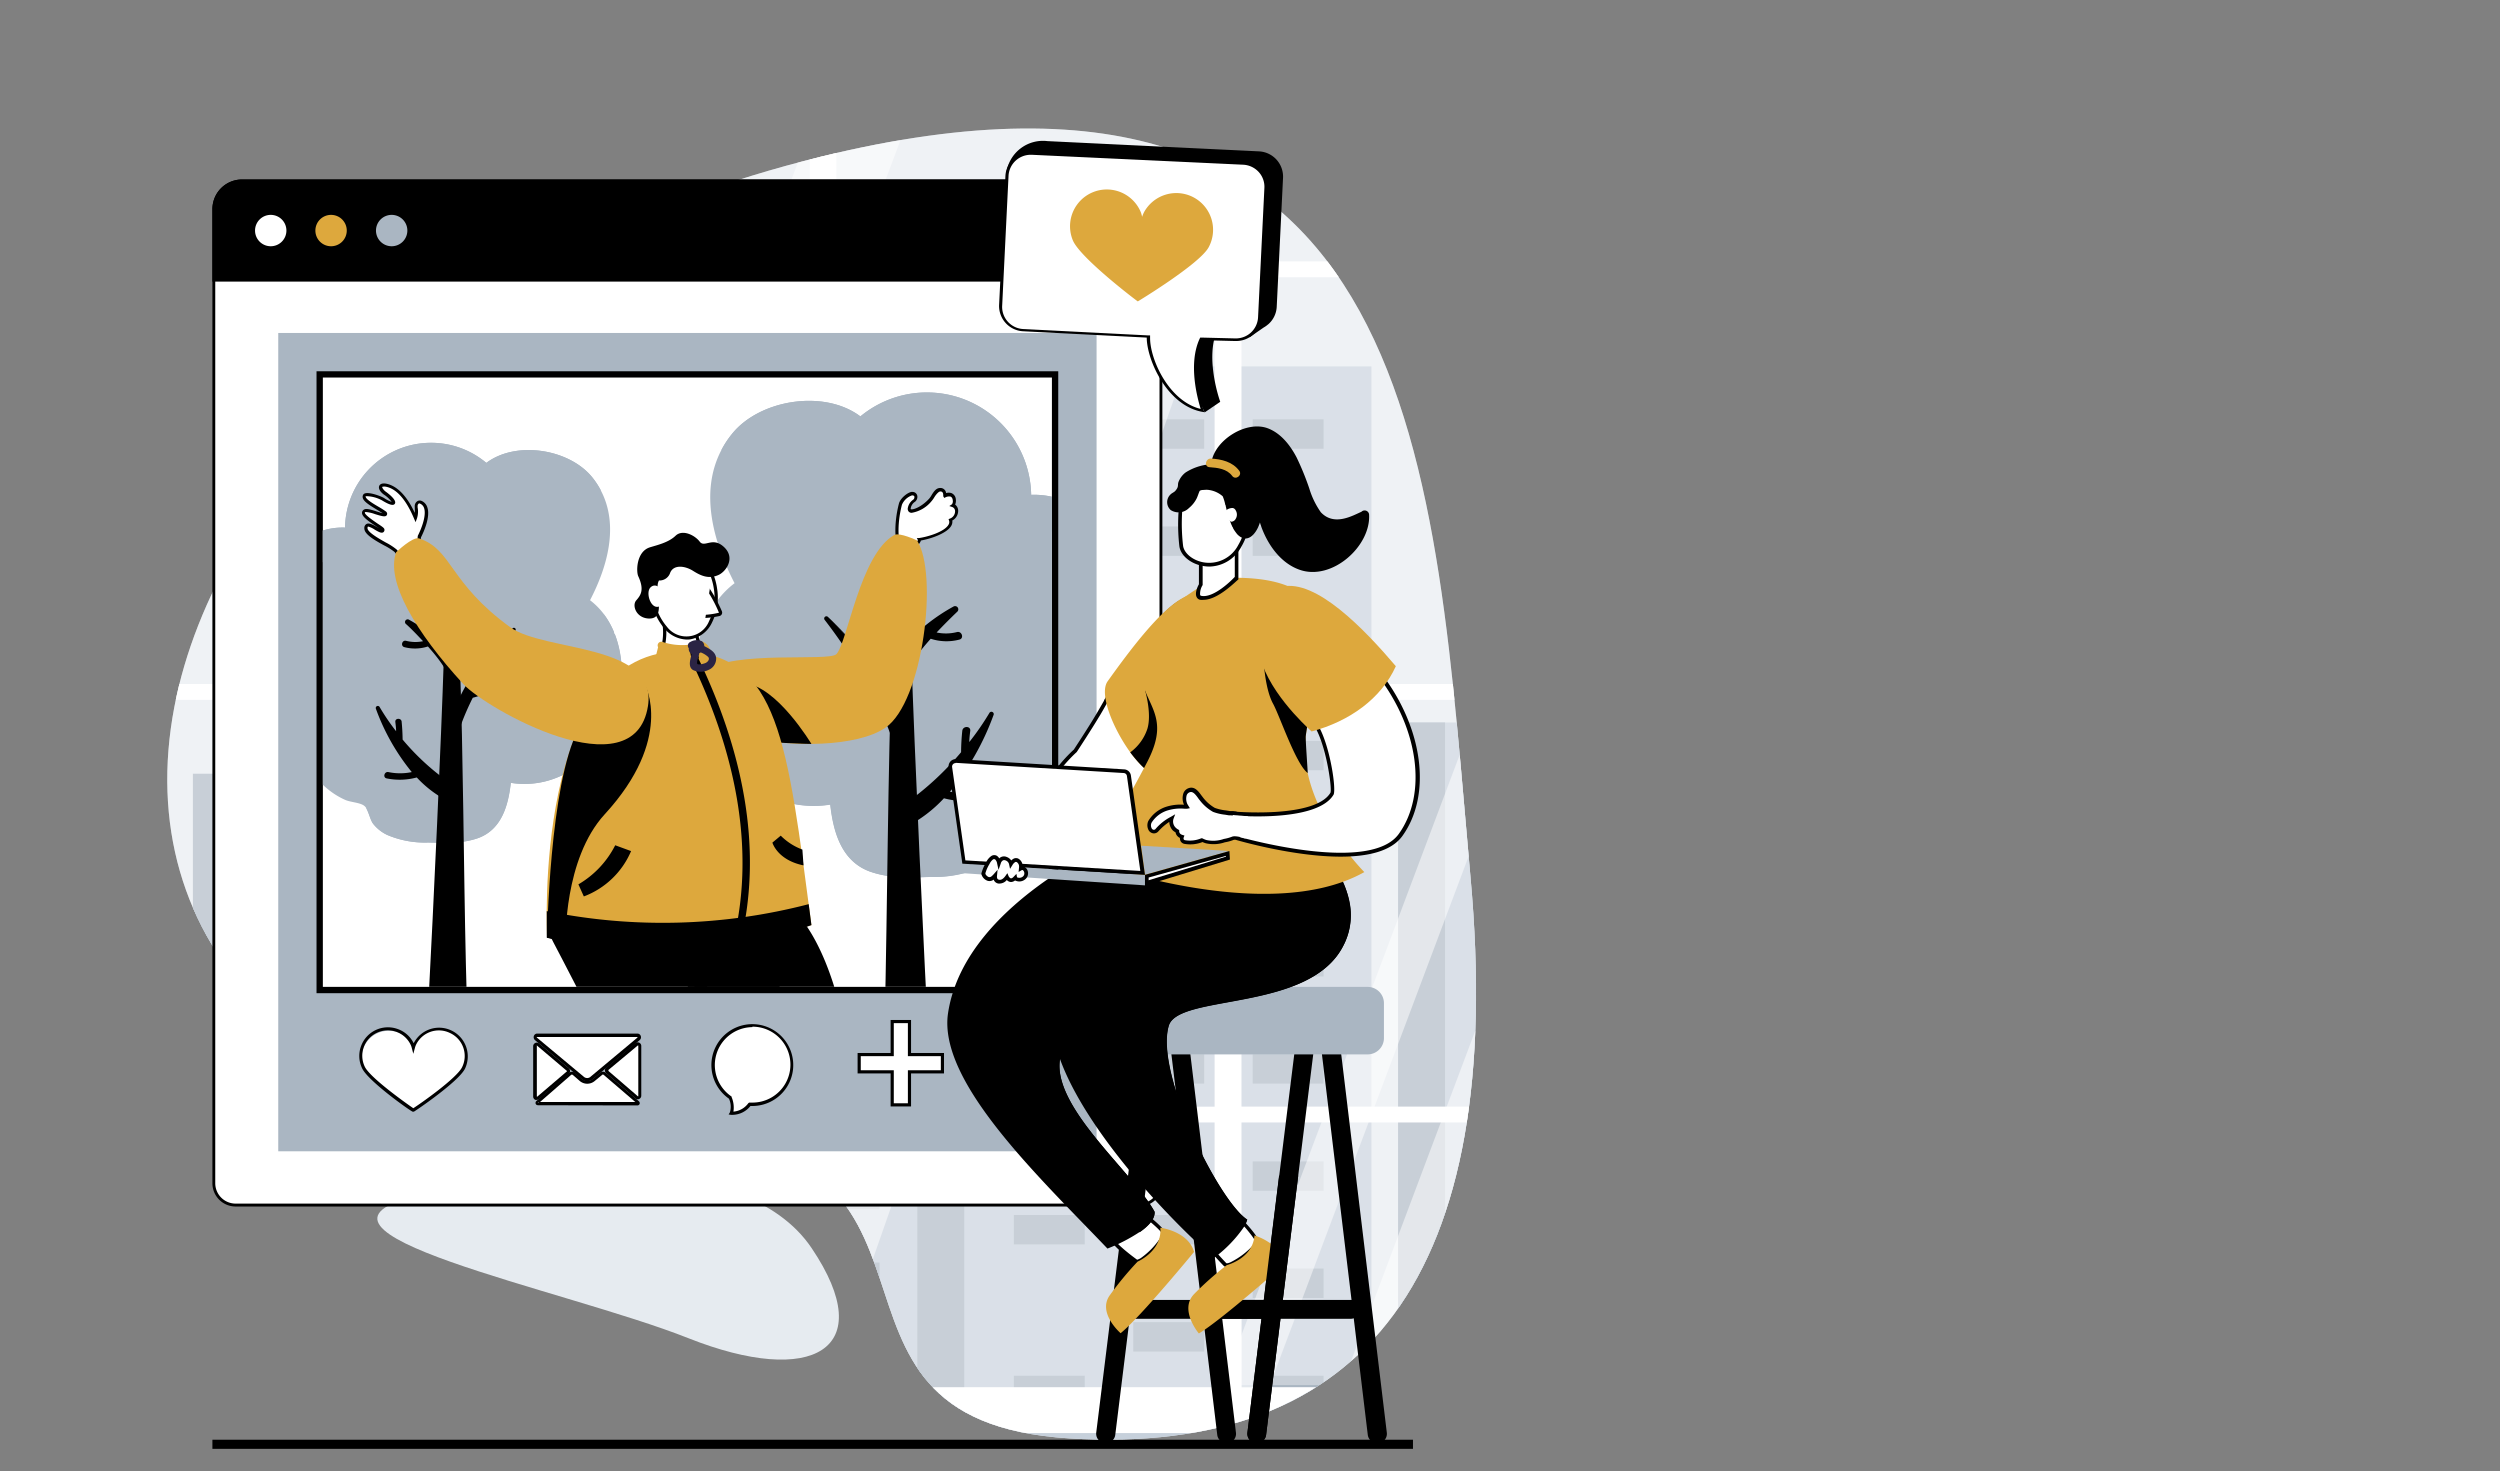 <svg xmlns="http://www.w3.org/2000/svg" xmlns:xlink="http://www.w3.org/1999/xlink" viewBox="0 0 395.23 232.58"><rect x="0" y="0" width="395.23" height="232.58" fill="#808080" stroke="none"/><defs><style>.cls-1{fill:none;}.cls-2{fill:#e6ebf0;}.cls-3{clip-path:url(#clip-path);}.cls-4{fill:#c6d0db;}.cls-5{fill:#aab6c2;}.cls-6,.cls-7,.cls-8,.cls-9{fill:#fff;}.cls-6{opacity:0.35;}.cls-7{opacity:0.5;}.cls-8{opacity:0.6;}.cls-10{fill:#dda83d;}.cls-11{clip-path:url(#clip-path-2);}.cls-12{fill:#2b2444;}</style><clipPath id="clip-path" transform="translate(26.44 20.31)"><path class="cls-1" d="M1.12,91.46c-7,36.54,19,67.71,74.68,67.48s20.34,45.31,66.84,48.15,69.16-25.61,63.39-88.8S199.25-19,103.43,4.44C43,19.24,7.67,57.23,1.12,91.46Z"/></clipPath><clipPath id="clip-path-2" transform="translate(26.44 20.31)"><rect class="cls-1" x="24.6" y="39.38" width="115.26" height="96.32"/></clipPath></defs><g id="Слой_2" data-name="Слой 2"><g id="Layer_1" data-name="Layer 1"><rect x="33.58" y="227.61" width="189.8" height="1.44"/><path class="cls-2" d="M1.12,91.46c-7,36.54,19,67.71,74.68,67.48s20.34,45.31,66.84,48.15,69.16-25.61,63.39-88.8S199.25-19,103.43,4.44C43,19.24,7.67,57.23,1.12,91.46Z" transform="translate(26.44 20.31)"/><path class="cls-2" d="M39.81,168.61c17.27-4.2,51.2-7.73,62.06,8.39s.06,22-19.5,14.24S16,174.4,39.81,168.61Z" transform="translate(26.44 20.31)"/><g class="cls-3"><polygon class="cls-4" points="82.08 77.21 82.08 69.46 94.94 69.46 94.94 32.4 98.49 32.4 98.49 69.46 112.34 69.46 112.34 77.21 119.76 77.21 119.76 232.58 66.25 232.58 66.25 77.21 82.08 77.21"/><rect class="cls-5" x="66.25" y="77.21" width="7.42" height="139.76"/><rect class="cls-4" x="93" y="114.22" width="53.51" height="118.36"/><rect class="cls-5" x="93" y="114.22" width="7.42" height="118.36"/><rect class="cls-5" x="131.37" y="119.26" width="7.68" height="3.19"/><rect class="cls-5" x="118.44" y="119.26" width="7.68" height="3.19"/><rect class="cls-5" x="131.37" y="130.86" width="7.68" height="3.19"/><rect class="cls-5" x="118.44" y="130.86" width="7.68" height="3.19"/><rect class="cls-5" x="105.51" y="130.86" width="7.68" height="3.19"/><rect class="cls-5" x="131.37" y="142.47" width="7.68" height="3.19"/><rect class="cls-5" x="105.51" y="142.47" width="7.68" height="3.19"/><rect class="cls-5" x="118.44" y="148.27" width="7.68" height="3.19"/><rect class="cls-5" x="131.37" y="154.07" width="7.68" height="3.19"/><rect class="cls-5" x="118.44" y="159.87" width="7.68" height="3.19"/><rect class="cls-5" x="131.37" y="165.67" width="7.68" height="3.19"/><rect class="cls-5" x="105.51" y="165.67" width="7.68" height="3.19"/><rect class="cls-5" x="131.37" y="176.39" width="7.68" height="3.19"/><rect class="cls-5" x="118.44" y="176.39" width="7.68" height="3.19"/><rect class="cls-5" x="131.37" y="188" width="7.68" height="3.19"/><rect class="cls-5" x="118.44" y="188" width="7.68" height="3.19"/><rect class="cls-5" x="105.51" y="188" width="7.68" height="3.19"/><rect class="cls-5" x="131.37" y="199.6" width="7.68" height="3.19"/><rect class="cls-5" x="105.51" y="199.6" width="7.68" height="3.19"/><rect class="cls-5" x="118.44" y="205.4" width="7.68" height="3.19"/><rect class="cls-5" x="105.51" y="205.4" width="7.68" height="3.19"/><rect class="cls-5" x="131.37" y="211.2" width="7.68" height="3.19"/><rect class="cls-5" x="118.44" y="217.01" width="7.68" height="3.19"/><rect class="cls-5" x="131.37" y="222.81" width="7.68" height="3.19"/><rect class="cls-5" x="105.51" y="222.81" width="7.68" height="3.19"/><rect class="cls-4" x="221.03" y="114.22" width="53.51" height="118.36"/><rect class="cls-5" x="221.03" y="114.22" width="7.42" height="118.36"/><rect class="cls-4" x="145.02" y="57.92" width="71.79" height="174.66"/><rect class="cls-5" x="145.02" y="57.92" width="7.42" height="174.66"/><rect class="cls-5" x="198.04" y="66.29" width="11.21" height="4.65"/><rect class="cls-5" x="179.16" y="66.29" width="11.21" height="4.65"/><rect class="cls-5" x="198.04" y="83.23" width="11.21" height="4.65"/><rect class="cls-5" x="179.16" y="83.23" width="11.21" height="4.65"/><rect class="cls-5" x="160.28" y="83.23" width="11.21" height="4.65"/><rect class="cls-5" x="198.04" y="100.17" width="11.21" height="4.65"/><rect class="cls-5" x="160.28" y="100.17" width="11.21" height="4.65"/><rect class="cls-5" x="179.16" y="108.65" width="11.21" height="4.65"/><rect class="cls-5" x="198.04" y="117.12" width="11.21" height="4.65"/><rect class="cls-5" x="179.16" y="125.59" width="11.21" height="4.65"/><rect class="cls-5" x="198.04" y="134.06" width="11.21" height="4.65"/><rect class="cls-5" x="160.28" y="134.06" width="11.21" height="4.65"/><rect class="cls-5" x="198.04" y="149.72" width="11.21" height="4.65"/><rect class="cls-5" x="179.16" y="149.72" width="11.21" height="4.65"/><rect class="cls-5" x="198.04" y="166.66" width="11.21" height="4.65"/><rect class="cls-5" x="179.16" y="166.66" width="11.21" height="4.65"/><rect class="cls-5" x="160.28" y="166.66" width="11.21" height="4.65"/><rect class="cls-5" x="198.04" y="183.61" width="11.21" height="4.65"/><rect class="cls-5" x="160.28" y="183.61" width="11.21" height="4.65"/><rect class="cls-5" x="179.16" y="192.08" width="11.21" height="4.65"/><rect class="cls-5" x="160.28" y="192.08" width="11.21" height="4.65"/><rect class="cls-5" x="198.04" y="200.55" width="11.21" height="4.65"/><rect class="cls-5" x="179.16" y="209.02" width="11.21" height="4.65"/><rect class="cls-5" x="198.04" y="217.49" width="11.21" height="4.65"/><rect class="cls-5" x="160.28" y="217.49" width="11.21" height="4.65"/><rect class="cls-4" x="257.89" y="70.94" width="70.36" height="161.64"/><rect class="cls-5" x="257.89" y="70.94" width="7.27" height="161.64"/><rect class="cls-5" x="309.86" y="78.68" width="10.99" height="4.31"/><rect class="cls-5" x="291.35" y="78.68" width="10.99" height="4.31"/><rect class="cls-5" x="309.86" y="94.36" width="10.99" height="4.31"/><rect class="cls-5" x="291.35" y="94.36" width="10.99" height="4.31"/><rect class="cls-5" x="272.85" y="94.36" width="10.99" height="4.31"/><rect class="cls-5" x="309.86" y="110.04" width="10.99" height="4.31"/><rect class="cls-5" x="272.85" y="110.04" width="10.99" height="4.31"/><rect class="cls-5" x="291.35" y="117.88" width="10.99" height="4.31"/><rect class="cls-5" x="309.86" y="125.72" width="10.99" height="4.31"/><rect class="cls-5" x="291.35" y="133.56" width="10.99" height="4.31"/><rect class="cls-5" x="309.86" y="141.4" width="10.99" height="4.31"/><rect class="cls-5" x="272.85" y="141.4" width="10.99" height="4.31"/><rect class="cls-5" x="309.86" y="155.89" width="10.99" height="4.31"/><rect class="cls-5" x="291.35" y="155.89" width="10.99" height="4.31"/><rect class="cls-5" x="309.86" y="171.58" width="10.99" height="4.31"/><rect class="cls-5" x="291.35" y="171.58" width="10.99" height="4.31"/><rect class="cls-5" x="272.85" y="171.58" width="10.99" height="4.31"/><rect class="cls-5" x="309.86" y="187.26" width="10.99" height="4.31"/><rect class="cls-5" x="272.85" y="187.26" width="10.99" height="4.31"/><rect class="cls-5" x="291.35" y="195.1" width="10.99" height="4.31"/><rect class="cls-5" x="272.85" y="195.1" width="10.99" height="4.31"/><rect class="cls-5" x="309.86" y="202.94" width="10.99" height="4.31"/><rect class="cls-5" x="291.35" y="210.78" width="10.99" height="4.31"/><rect class="cls-5" x="309.86" y="218.62" width="10.99" height="4.31"/><rect class="cls-5" x="272.85" y="218.62" width="10.99" height="4.31"/><rect class="cls-4" x="30.5" y="122.33" width="45.32" height="110.25"/><rect class="cls-5" x="30.5" y="122.33" width="4.68" height="110.25"/><rect class="cls-5" x="63.96" y="127.61" width="7.08" height="2.94"/><rect class="cls-5" x="52.05" y="127.61" width="7.08" height="2.94"/><rect class="cls-5" x="63.96" y="138.31" width="7.08" height="2.94"/><rect class="cls-5" x="52.05" y="138.31" width="7.08" height="2.94"/><rect class="cls-5" x="40.13" y="138.31" width="7.08" height="2.94"/><rect class="cls-5" x="63.96" y="149" width="7.08" height="2.94"/><rect class="cls-5" x="40.13" y="149" width="7.08" height="2.94"/><rect class="cls-5" x="52.05" y="154.35" width="7.08" height="2.94"/><rect class="cls-5" x="63.96" y="159.7" width="7.08" height="2.94"/><rect class="cls-5" x="52.05" y="165.04" width="7.08" height="2.94"/><rect class="cls-5" x="63.96" y="170.39" width="7.08" height="2.94"/><rect class="cls-5" x="40.13" y="170.39" width="7.08" height="2.94"/><rect class="cls-5" x="63.96" y="180.27" width="7.08" height="2.94"/><rect class="cls-5" x="52.05" y="180.27" width="7.08" height="2.94"/><rect class="cls-5" x="63.96" y="190.97" width="7.08" height="2.94"/><rect class="cls-5" x="52.05" y="190.97" width="7.08" height="2.94"/><rect class="cls-5" x="40.13" y="190.97" width="7.08" height="2.94"/><rect class="cls-5" x="63.96" y="201.67" width="7.08" height="2.94"/><rect class="cls-5" x="40.13" y="201.67" width="7.08" height="2.94"/><rect class="cls-5" x="52.05" y="207.01" width="7.08" height="2.94"/><rect class="cls-5" x="40.13" y="207.01" width="7.08" height="2.94"/><rect class="cls-5" x="63.96" y="212.36" width="7.08" height="2.94"/><rect class="cls-5" x="52.05" y="217.71" width="7.08" height="2.94"/><rect class="cls-5" x="63.96" y="223.06" width="7.08" height="2.94"/><rect class="cls-5" x="40.13" y="223.06" width="7.08" height="2.94"/><rect class="cls-6" x="2.1" y="4.33" width="192.05" height="218.97"/><polygon class="cls-7" points="68.22 219.35 53.31 219.35 133.22 6.84 148.12 6.84 68.22 219.35"/><polygon class="cls-7" points="41.9 219.35 34.45 219.35 114.35 6.84 121.8 6.84 41.9 219.35"/><polygon class="cls-7" points="130.89 219.35 123.44 219.35 191.94 29.66 191.94 44.94 130.89 219.35"/><rect class="cls-6" x="195.16" width="192.05" height="218.97"/><polygon class="cls-7" points="226.93 219.35 212.02 219.35 291.92 6.84 306.83 6.84 226.93 219.35"/><polygon class="cls-7" points="200.61 219.35 193.15 219.35 273.06 6.84 280.51 6.84 200.61 219.35"/><polygon class="cls-8" points="322.96 219.35 315.51 219.35 384.01 29.66 384.01 44.94 322.96 219.35"/><path class="cls-9" d="M368.78,23.52V21h-6.9v-39.5H-26.44v5h4.18v1.77H101.59V21h-128v2.5h128V87.83h-128v2.5h128v64.31h-128v2.5h128V199H-22.22v1.45h-4.22v5.8H361.88v-.47h0V157.14h6.9v-2.5h-6.9V90.33h6.9v-2.5h-6.9V23.52ZM169.83,90.33h59.82v64.31H169.83Zm0-2.5V23.52h59.82V87.83Zm0-66.81V-11.7h59.82V21Zm0,136.12h59.82V199h-59.8v1.45h0Zm64,41.9v-41.9h59.81V199Zm0-44.4V90.33h59.81v64.31Zm0-66.81V23.52h59.81V87.83Zm0-66.81V-11.7h59.81V21Zm64-32.72h59.82V21H297.86Zm-192.07,0h59.82V21H105.79Zm0,35.22h59.82V87.83H105.79Zm0,66.81h59.82v64.31H105.79Zm0,66.81h59.82v43.35h0V199h-59.8Zm251.89,43.35h0V199h-59.8v-41.9h59.82Zm0-45.85H297.86V90.33h59.82Zm0-66.81H297.86V23.52h59.82Z" transform="translate(26.44 20.31)"/></g><path class="cls-9" d="M10.81,170.21a3.45,3.45,0,0,1-3.45-3.44v-154a4.47,4.47,0,0,1,4.46-4.47H152.63a4.47,4.47,0,0,1,4.47,4.46v154a3.45,3.45,0,0,1-3.45,3.44Z" transform="translate(26.44 20.31)"/><path d="M152.63,8.52a4.24,4.24,0,0,1,4.24,4.23v154a3.23,3.23,0,0,1-3.22,3.22H10.81a3.22,3.22,0,0,1-3.22-3.22v-154a4.24,4.24,0,0,1,4.23-4.24Zm0-.45H11.82a4.68,4.68,0,0,0-4.68,4.69v154a3.67,3.67,0,0,0,3.67,3.67H153.65a3.67,3.67,0,0,0,3.67-3.67v-154a4.68,4.68,0,0,0-4.69-4.68Z" transform="translate(26.44 20.31)"/><path d="M157.32,24.21H7.14V12.75a4.69,4.69,0,0,1,4.68-4.69H152.63a4.69,4.69,0,0,1,4.69,4.69Z" transform="translate(26.44 20.31)"/><path class="cls-5" d="M33,16.14a2.48,2.48,0,1,1,2.48,2.48A2.48,2.48,0,0,1,33,16.14Z" transform="translate(26.44 20.31)"/><path class="cls-10" d="M23.42,16.14a2.48,2.48,0,1,1,2.48,2.48A2.48,2.48,0,0,1,23.42,16.14Z" transform="translate(26.44 20.31)"/><path class="cls-9" d="M16.36,18.84a2.71,2.71,0,1,1,2.71-2.7A2.71,2.71,0,0,1,16.36,18.84Z" transform="translate(26.44 20.31)"/><path d="M16.36,13.66a2.48,2.48,0,1,1-2.48,2.48,2.48,2.48,0,0,1,2.48-2.48Zm0-.45a2.93,2.93,0,1,0,2.93,2.93,2.93,2.93,0,0,0-2.93-2.93Z" transform="translate(26.44 20.31)"/><polygon class="cls-9" points="174.93 37.94 173.18 39.69 171.63 38.14 173.38 36.39 171.63 34.63 173.18 33.09 174.93 34.84 176.68 33.09 178.23 34.63 176.48 36.39 178.23 38.14 176.68 39.69 174.93 37.94"/><path d="M150.24,13.1l1.23,1.23-1.76,1.75,1.76,1.75-1.23,1.23-1.76-1.75-1.75,1.75-1.23-1.23,1.76-1.75-1.76-1.75,1.23-1.23,1.75,1.75,1.76-1.75Zm0-.64-.32.32-1.44,1.43-1.43-1.43-.32-.32-.32.32L145.18,14l-.32.32.32.32,1.44,1.43-1.44,1.43-.32.32.32.32,1.23,1.23.32.32.32-.32L148.48,18l1.44,1.43.32.32.32-.32,1.23-1.23.32-.32-.32-.32-1.44-1.43,1.44-1.43.32-.32-.32-.32-1.23-1.23-.32-.32Z" transform="translate(26.44 20.31)"/><rect class="cls-5" x="43.99" y="52.64" width="129.37" height="129.37"/><rect class="cls-9" x="50.54" y="59.19" width="116.26" height="97.32"/><path d="M139.86,39.38v96.33H24.6V39.38Zm1-1H23.6v98.33H140.86V38.38Z" transform="translate(26.44 20.31)"/><polygon class="cls-9" points="149 166.72 143.78 166.72 143.78 161.5 141.05 161.5 141.05 166.72 135.83 166.72 135.83 169.45 141.05 169.45 141.05 174.67 143.78 174.67 143.78 169.45 149 169.45 149 166.72"/><path d="M117.59,154.61h-3.23v-5.22h-5.22v-3.23h5.22v-5.22h3.23v5.22h5.21v3.23h-5.21Zm-2.73-.5h2.23v-5.22h5.21v-2.23h-5.21v-5.22h-2.23v5.22h-5.22v2.23h5.22Z" transform="translate(26.44 20.31)"/><path class="cls-9" d="M44.81,142.78a4.29,4.29,0,0,0-5.72,2,3.55,3.55,0,0,0-.19.53,2.84,2.84,0,0,0-.18-.54A4.29,4.29,0,0,0,31,148.44c1,2,7.88,6.76,7.9,6.74s7-4.68,7.94-6.69A4.27,4.27,0,0,0,44.81,142.78Z" transform="translate(26.44 20.31)"/><path d="M38.87,155.44l-.07,0c-.34-.09-7.12-4.89-8-6.88a4.47,4.47,0,0,1-.17-3.46,4.52,4.52,0,0,1,5.8-2.73,4.45,4.45,0,0,1,2.53,2.25,4.51,4.51,0,0,1,6-2h0a4.53,4.53,0,0,1,2.12,6c-1,2.08-8,6.81-8.1,6.82Zm-4-12.86a4.09,4.09,0,0,0-1.71.38,4,4,0,0,0-1.93,5.37c.83,1.75,6.72,5.92,7.67,6.56,1-.63,6.87-4.73,7.72-6.5A4,4,0,0,0,44.7,143h0a4,4,0,0,0-5.38,1.88,3.07,3.07,0,0,0-.17.49l-.25.92-.24-.92a2.32,2.32,0,0,0-.17-.49,4,4,0,0,0-2.28-2.07A4.08,4.08,0,0,0,34.84,142.58Z" transform="translate(26.44 20.31)"/><path class="cls-9" d="M65.73,150.13l-7.43-6.21a.33.33,0,0,1,.18-.58H74.34a.33.33,0,0,1,.19.58l-7.37,6.15A1,1,0,0,1,65.73,150.13Z" transform="translate(26.44 20.31)"/><path d="M66.38,150.63a1.18,1.18,0,0,1-.81-.31l-7.44-6.2a.61.61,0,0,1-.17-.65.56.56,0,0,1,.52-.38H74.33a.56.56,0,0,1,.53.38.59.59,0,0,1-.17.65l-7.37,6.14A1.44,1.44,0,0,1,66.38,150.63Zm8-7H58.49s0,0-.06,0a.08.08,0,0,0,0,.09l7.44,6.21a.8.8,0,0,0,1.1-.06l7.37-6.15s0-.08,0-.09S74.35,143.59,74.34,143.59Z" transform="translate(26.44 20.31)"/><path class="cls-9" d="M63.32,149.2l-4.68,4a.33.33,0,0,1-.54-.24v-7.95a.32.32,0,0,1,.53-.25l4.69,3.91A.32.32,0,0,1,63.32,149.2Z" transform="translate(26.44 20.31)"/><path d="M58.43,153.57a.64.64,0,0,1-.24,0,.58.58,0,0,1-.34-.52v-7.95a.56.56,0,0,1,.33-.52.55.55,0,0,1,.61.08l4.69,3.91a.61.61,0,0,1,.21.43.61.61,0,0,1-.2.44h0l-4.69,4A.59.59,0,0,1,58.43,153.57Zm0-8.6h0a.08.08,0,0,0,0,.07V153s0,.05,0,.06a0,0,0,0,0,.07,0l4.69-4a.11.11,0,0,0,0-.06l-4.72-4Z" transform="translate(26.44 20.31)"/><path class="cls-9" d="M74.44,154.09s-.06.07-.14.08H58.63c-.08,0-.14,0-.15-.08s0-.11.07-.18l.08-.06,5.07-4.37a.44.44,0,0,1,.57,0l1.16,1a1.51,1.51,0,0,0,2,0l1.21-1a.45.45,0,0,1,.58,0l5.12,4.41.07.06C74.43,154,74.46,154,74.44,154.09Z" transform="translate(26.44 20.31)"/><path d="M58.63,154.42c-.28,0-.36-.17-.39-.25a.41.41,0,0,1,.13-.43.71.71,0,0,1,.09-.07l5.07-4.38a.71.71,0,0,1,.9,0l1.16,1a1.3,1.3,0,0,0,1.64,0l1.21-1a.7.7,0,0,1,.9,0l5.12,4.41.09.08a.4.4,0,0,1,.13.43h0a.38.38,0,0,1-.35.24Zm-.08-.51.18.17a.13.13,0,0,0,0-.08h0Zm.38,0H74l-5-4.29a.18.18,0,0,0-.25,0l-1.21,1a1.83,1.83,0,0,1-2.28,0l-1.16-1a.2.2,0,0,0-.25,0Z" transform="translate(26.44 20.31)"/><path class="cls-9" d="M74.72,145.05v7.86a.33.33,0,0,1-.54.24l-4.63-4a.32.32,0,0,1,0-.49l4.64-3.87A.32.32,0,0,1,74.72,145.05Z" transform="translate(26.44 20.31)"/><path d="M74.39,153.48a.54.54,0,0,1-.37-.14l-4.63-4a.57.57,0,0,1-.2-.44.54.54,0,0,1,.2-.43L74,144.61a.55.55,0,0,1,.61-.08.56.56,0,0,1,.33.52v7.86a.56.56,0,0,1-.34.52A.49.49,0,0,1,74.39,153.48Zm0-8.51,0,0-4.64,3.87V149l4.64,4a.09.09,0,0,0,.08,0,.07.07,0,0,0,0-.07v-7.86a.07.07,0,0,0,0-.07Z" transform="translate(26.44 20.31)"/><path class="cls-9" d="M92.49,141.82A6.23,6.23,0,0,0,89,153.21a3.37,3.37,0,0,1,.15,2.47,3.36,3.36,0,0,0,2.93-1.42l.4,0a6.23,6.23,0,0,0,0-12.46Z" transform="translate(26.44 20.31)"/><path d="M89.39,155.94h-.26l-.38-.06.2-.33a3,3,0,0,0-.15-2.17,6.47,6.47,0,1,1,3.69,1.16H92.2A3.69,3.69,0,0,1,89.39,155.94Zm3.1-13.87A6,6,0,0,0,89.15,153l.07.05,0,.08a4.23,4.23,0,0,1,.29,2.3,3.24,3.24,0,0,0,2.36-1.34L92,154h.22l.3,0a6,6,0,0,0,0-12Z" transform="translate(26.44 20.31)"/><g class="cls-11"><path class="cls-5" d="M151.58,71.86c-1.49-7.47-7.18-14.22-15-13.94a16.49,16.49,0,0,0-27-12.4c-5.76-4.34-16-2.64-20.32,2.8a14.89,14.89,0,0,0-1.68,2.57c-3.44,6.61-1.26,14.49,2.11,21a13.57,13.57,0,0,0-2.6,2.59c-4,5.22-4.34,13.13-2.25,19.25,2.91,8.52,11.06,14.61,20,13.17.48,4.33,1.76,8.93,6.24,10.58a15.47,15.47,0,0,0,4.39.85c1.75.12,3.54.06,5.21,0h.12a18.33,18.33,0,0,0,7.72-1.45,7.43,7.43,0,0,0,2.71-2.16c.55-.74.82-2.17,1.35-3a1.58,1.58,0,0,1,.37-.43c.8-.63,2.66-.68,3.66-1.13a15.17,15.17,0,0,0,3.2-2,14.85,14.85,0,0,0,5.25-14c.39-.24.76-.48,1.12-.74C152.48,88.74,153,79.1,151.58,71.86Z" transform="translate(26.44 20.31)"/><path class="cls-5" d="M151.58,71.86c-1.48-7.47-7.17-14.22-15-13.94a16.49,16.49,0,0,0-27-12.4c-5.76-4.34-16-2.64-20.32,2.8a14.89,14.89,0,0,0-1.68,2.57c2.6-1.66,6.62-2.28,9-2.43a26.19,26.19,0,0,1,7.64.6c1.67.38,3.29,1.17,5,1,2.15-.2,4.2-1.37,6.35-1.77a19.28,19.28,0,0,1,8.11.18,14.81,14.81,0,0,1,7.19,4.2,14.36,14.36,0,0,1,2.21,6.52,1.64,1.64,0,0,0,1.14,1.51,22.74,22.74,0,0,1,12.15,32,1.51,1.51,0,0,0-.17.71C152.48,88.74,153,79.11,151.58,71.86Z" transform="translate(26.44 20.31)"/><path class="cls-5" d="M107.54,104.44a1.6,1.6,0,0,0-1.52-1.15c-7.38-.73-15.71-2-19.29-9.38-2.68-5.57-2.75-13.77.32-19.46-4,5.22-4.34,13.13-2.25,19.25,2.91,8.52,11.06,14.6,20,13.17.48,4.33,1.76,8.93,6.23,10.58,3,1.09,6.51,1,9.6.86a18.58,18.58,0,0,0,7.85-1.45,7.43,7.43,0,0,0,2.71-2.16c.55-.74.82-2.17,1.35-3C123.8,115,110.1,116.14,107.54,104.44Z" transform="translate(26.44 20.31)"/><path d="M115.17,72.4c-2,28.85-.67,81.63-3.81,105.21h11c-.42,1.24-4.79-85.51-5-105.1C117.35,68.63,115.49,67.75,115.17,72.4Z" transform="translate(26.44 20.31)"/><path d="M115.92,93.63a34.18,34.18,0,0,0-4.77-8.86,16.06,16.06,0,0,0-.47-4.36c-.19-.78-1.4-.45-1.21.34a14.21,14.21,0,0,1,.38,2.32,56.86,56.86,0,0,0-5.42-5.87.35.35,0,0,0-.51.47,83.08,83.08,0,0,1,7.39,11.39,17.49,17.49,0,0,1-3.72-1.74.63.63,0,0,0-.64,1.09,18.9,18.9,0,0,0,5.15,2.19c3.62,7.3,3.82,11.4,3.82,11.4Z" transform="translate(26.44 20.31)"/><path d="M124.87,79.61a7.1,7.1,0,0,1-3.24.07c1.15-1.22,2.3-2.36,3.24-3.26a.51.51,0,0,0-.59-.83,29.35,29.35,0,0,0-7.73,6.14V87c.38-1.72,2.16-4.1,4.15-6.33a8,8,0,0,0,4.51.14C126,80.65,125.66,79.44,124.87,79.61Z" transform="translate(26.44 20.31)"/><path d="M130,92.36A42.23,42.23,0,0,1,126.8,97c0-.59.08-1.18.15-1.77.08-.81-1.18-.8-1.26,0-.12,1.12-.18,2.25-.19,3.38a46.2,46.2,0,0,1-8.64,8v3.78a21.39,21.39,0,0,0,5.93-4.5,12.45,12.45,0,0,0,5.76.17c.8-.15.46-1.37-.33-1.21a11.08,11.08,0,0,1-4.48,0,41.49,41.49,0,0,0,6.88-12.09A.37.37,0,0,0,130,92.36Z" transform="translate(26.44 20.31)"/><path class="cls-5" d="M20.21,92.36a8.78,8.78,0,0,0,.93.61,12.11,12.11,0,0,0,7,13.18c.82.37,2.35.41,3,.93a1.32,1.32,0,0,1,.31.35c.44.69.66,1.87,1.11,2.48a6.19,6.19,0,0,0,2.24,1.78,14.9,14.9,0,0,0,6.37,1.19h.1c1.37,0,2.84.09,4.29,0a13.43,13.43,0,0,0,3.62-.7c3.7-1.36,4.75-5.16,5.15-8.73,7.39,1.19,14.11-3.83,16.51-10.86,1.72-5,1.44-11.57-1.86-15.87a11.41,11.41,0,0,0-2.14-2.14c2.78-5.34,4.57-11.83,1.74-17.29a12.78,12.78,0,0,0-1.38-2.12c-3.61-4.48-12-5.88-16.76-2.3A13.6,13.6,0,0,0,28.11,63.1C21.66,62.86,17,68.43,15.75,74.59,14.57,80.56,15,88.5,20.21,92.36Z" transform="translate(26.44 20.31)"/><path class="cls-5" d="M20.21,92.36a1.28,1.28,0,0,0-.14-.59,18.74,18.74,0,0,1,10-26.37,1.38,1.38,0,0,0,1-1.25,11.9,11.9,0,0,1,1.82-5.37,12.12,12.12,0,0,1,5.93-3.46,16,16,0,0,1,6.68-.15c1.78.33,3.46,1.29,5.24,1.46,1.43.13,2.77-.53,4.15-.84a21.49,21.49,0,0,1,6.3-.5,17.28,17.28,0,0,1,7.4,2,12.78,12.78,0,0,0-1.38-2.12c-3.6-4.48-12-5.88-16.76-2.3A13.6,13.6,0,0,0,28.11,63.1C21.66,62.86,17,68.43,15.75,74.59,14.57,80.56,15,88.5,20.21,92.36Z" transform="translate(26.44 20.31)"/><path class="cls-5" d="M31.42,107.43c.44.69.66,1.87,1.11,2.48a6.19,6.19,0,0,0,2.24,1.78,15.36,15.36,0,0,0,6.47,1.2c2.55.07,5.48.18,7.91-.71,3.69-1.36,4.75-5.16,5.15-8.73,7.39,1.18,14.11-3.83,16.51-10.86,1.72-5,1.44-11.57-1.86-15.87a19.05,19.05,0,0,1,.27,16c-3,6.13-9.82,7.13-15.91,7.73a1.32,1.32,0,0,0-1.25,1C50,111.09,38.66,110.19,31.42,107.43Z" transform="translate(26.44 20.31)"/><path d="M45.77,75c1.64,23.79.55,67.31,3.14,86.75H39.84c.34,1,3.95-70.5,4.1-86.66C44,71.92,45.5,71.2,45.77,75Z" transform="translate(26.44 20.31)"/><path d="M45.15,92.53a28.21,28.21,0,0,1,3.94-7.3,13.17,13.17,0,0,1,.38-3.59.52.52,0,0,1,1,.27,12.82,12.82,0,0,0-.32,1.92A47.82,47.82,0,0,1,54.62,79a.29.29,0,0,1,.42.39A70,70,0,0,0,49,88.76,13.6,13.6,0,0,0,52,87.33c.57-.35,1.09.55.53.9A15.76,15.76,0,0,1,48.3,90c-3,6-3.15,9.41-3.15,9.41Z" transform="translate(26.44 20.31)"/><path d="M37.77,81a5.88,5.88,0,0,0,2.67.06c-.94-1-1.89-2-2.67-2.69a.42.42,0,0,1,.48-.69,24.21,24.21,0,0,1,6.38,5.06v4.37c-.31-1.42-1.78-3.38-3.42-5.22a6.62,6.62,0,0,1-3.72.11C36.84,81.83,37.12,80.83,37.77,81Z" transform="translate(26.44 20.31)"/><path d="M33.59,91.49a34.59,34.59,0,0,0,2.59,3.8c0-.49-.07-1-.12-1.46-.07-.67,1-.66,1,0,.09.92.14,1.85.15,2.78a38.1,38.1,0,0,0,7.12,6.59v3.11a17.62,17.62,0,0,1-4.88-3.71,10.34,10.34,0,0,1-4.76.15c-.65-.13-.37-1.13.28-1a9,9,0,0,0,3.69,0,34.28,34.28,0,0,1-5.67-10A.31.31,0,0,1,33.59,91.49Z" transform="translate(26.44 20.31)"/><path class="cls-5" d="M54.05,79.54s-1.95,2-3.26,3.51Z" transform="translate(26.44 20.31)"/><polygon class="cls-9" points="96.33 94.82 97.15 100.23 98.59 99.32 98.82 95.77 97.72 94.82 96.33 94.82"/><path class="cls-5" d="M105.13,77.87s2.37,2.42,4,4.26Z" transform="translate(26.44 20.31)"/><path class="cls-10" d="M98.45,139a18.55,18.55,0,0,0,8,.61s4.73,9.22,1,11.32-6.86-1.88-7.54-3.29S98.45,139,98.45,139Z" transform="translate(26.44 20.31)"/><path class="cls-9" d="M40.09,59.09c-.45-.19-.78.3-.74.68a3.7,3.7,0,0,1-.06,1.81h0c-.9-2.19-2.4-4.66-4.5-5.18-1.24-.3-1.33.52-.33,1.24,1.92,1.4,1.85,2.3-.25,1-.61-.39-2.68-1-2.94-.63-.56.84,2.39,2.09,3.27,2.82.45.89-2.69-.67-3.24-.38-1.29.64,2.9,2.67,2.9,3,0,1-2.76-1.87-2.78-.25,0,1.18,4,2.79,4.68,3.55s.65,1.42,1.55,1.46c1.42.06,2.07-2.06,2.21-3.67C40.66,62.94,41.81,59.85,40.09,59.09Z" transform="translate(26.44 20.31)"/><path d="M37.7,68.46h-.07a1.49,1.49,0,0,1-1.29-.94,3,3,0,0,0-.43-.59,9.65,9.65,0,0,0-1.59-1c-1.86-1-3.17-1.86-3.16-2.71a.72.72,0,0,1,.32-.68c.42-.25,1.05.12,1.71.49l.33.19-.47-.31c-1.34-.89-2.29-1.56-2.26-2.17a.6.6,0,0,1,.38-.52c.32-.16.92,0,1.89.31.32.1.75.24,1,.3l-.88-.54c-1-.62-2.13-1.26-2.27-1.9a.64.64,0,0,1,.09-.52c.43-.64,2.78.24,3.28.56a4.7,4.7,0,0,0,1.2.6,4.76,4.76,0,0,0-1.23-1.15c-.63-.46-.91-1-.73-1.39.09-.2.39-.51,1.26-.3,2,.49,3.44,2.62,4.35,4.58a5.36,5.36,0,0,0,0-.78l0-.18a.94.94,0,0,1,.36-.85.71.71,0,0,1,.72-.08h0a1.62,1.62,0,0,1,.9,1c.52,1.45-.5,3.79-1,4.77C39.93,66.41,39.2,68.46,37.7,68.46Zm-5.9-5.52h-.08a.41.41,0,0,0-.06.26c0,.61,1.74,1.61,2.9,2.26a9.53,9.53,0,0,1,1.71,1.11,4.51,4.51,0,0,1,.5.68c.27.44.43.68.88.7h.05c1.26,0,1.79-2.15,1.9-3.44l0-.09c.73-1.44,1.37-3.36,1-4.42a1.13,1.13,0,0,0-.63-.69h0a.19.19,0,0,0-.22,0,.5.5,0,0,0-.17.4l0,.18a3.51,3.51,0,0,1-.1,1.75l-.22.6-.25-.58c-.84-2-2.26-4.53-4.33-5-.45-.11-.66,0-.7,0s.09.42.58.77,1.78,1.37,1.42,1.9c-.15.22-.51.4-2-.52a5.36,5.36,0,0,0-2.61-.68.18.18,0,0,0,0,.11c.1.43,1.23,1.1,2.05,1.58a12.88,12.88,0,0,1,1.2.77l.06.08a.41.41,0,0,1,0,.5c-.23.28-.76.13-1.83-.2a5.47,5.47,0,0,0-1.51-.34s-.11.06-.11.09c0,.38,1.37,1.29,2,1.73.88.58,1.11.74,1.11,1a.43.43,0,0,1-.21.4c-.29.17-.71-.07-1.29-.4A3.59,3.59,0,0,0,31.8,62.94Z" transform="translate(26.44 20.31)"/><path class="cls-9" d="M124.2,59.52c.36-.25.37-1.44-.31-1.67a1.67,1.67,0,0,0-1,.13s0-.94-.77-.89-1,1.1-1.53,1.62c-1.42,1.53-3,2-3.26,1.64s.2-1.24.6-1.47a.71.71,0,0,0,.37-.68.52.52,0,0,0-.54-.49,2.75,2.75,0,0,0-1.89,1.66c-.88,3.43-.62,6.62.23,7.7.36.45,3-1.64,2.76-2.17,1.92-.29,5.46-1.53,4.93-3.09C124.94,61.4,125.14,59.85,124.2,59.52Z" transform="translate(26.44 20.31)"/><path d="M116.3,67.39a.43.43,0,0,1-.35-.16c-1-1.26-1.12-4.67-.28-7.92.24-.94,1.6-1.94,2.16-1.85a.76.76,0,0,1,.76.72,1,1,0,0,1-.5.92,1.55,1.55,0,0,0-.54.88.35.35,0,0,0,0,.21c.2.14,1.56-.21,2.89-1.65a3.45,3.45,0,0,0,.4-.58c.32-.51.68-1.09,1.29-1.12a.9.9,0,0,1,1,.8,1.46,1.46,0,0,1,.83,0,1.14,1.14,0,0,1,.71,1,1.52,1.52,0,0,1-.11.82,1.23,1.23,0,0,1,.48,1,1.74,1.74,0,0,1-.93,1.52,1.29,1.29,0,0,1-.19.88c-.7,1.14-3.14,2-4.78,2.28-.16.75-1.7,1.78-1.72,1.79A2.4,2.4,0,0,1,116.3,67.39ZM117.76,58a2.68,2.68,0,0,0-1.61,1.48c-.88,3.42-.59,6.49.19,7.48a4.87,4.87,0,0,0,1.44-.9c.67-.56.89-.93.89-1l-.17-.31.36,0c1.49-.22,4-1,4.64-2.09a.78.78,0,0,0,.1-.67l-.08-.23.23-.09a1.23,1.23,0,0,0,.8-1.14.69.69,0,0,0-.44-.68l-.47-.16.42-.28a.83.83,0,0,0,.12-.64c0-.14-.09-.49-.37-.58a1.28,1.28,0,0,0-.75.11l-.22.11-.16-.26V58c0-.56-.27-.63-.5-.61s-.63.46-.89.88a4.6,4.6,0,0,1-.47.66,5.18,5.18,0,0,1-3.12,1.83h0a.61.61,0,0,1-.49-.2.7.7,0,0,1-.12-.62,2,2,0,0,1,.79-1.22.49.49,0,0,0,.24-.45c0-.16-.06-.23-.31-.26Z" transform="translate(26.44 20.31)"/><path class="cls-10" d="M113.52,94.75c6-4.06,8.43-24.46,5-29.63,0,0-2.75-1.31-3.58-.85-5.4,3-7.41,17-9.15,18.83-1.11,1.22-16.29-.66-20.67,2.64C72.11,95.54,104.67,100.75,113.52,94.75Z" transform="translate(26.44 20.31)"/><path d="M101.84,97.3s-5.52-9.2-10.54-9.56c0,0-5,5.9,1,8.7C94,97.18,101.84,97.3,101.84,97.3Z" transform="translate(26.44 20.31)"/><polygon class="cls-9" points="83.52 200.23 79.3 202.71 77.81 200.96 81.17 196.67 83.52 200.23"/><path d="M52.8,182.72,51,180.66l3.7-4.73L57.43,180Zm-1.11-2.07,1.22,1.43,3.81-2.24-2-3.05Z" transform="translate(26.44 20.31)"/><path d="M100.41,125.22s7.09,7.95,8,29c.34,8.22-10.76,37-18.15,39.59-1,.34-3.57.87-4.11,0-3-4.78,7.11-21.27,4.75-36.24a70.19,70.19,0,0,0-12.71-30.05Z" transform="translate(26.44 20.31)"/><path d="M92.31,123.73a75.63,75.63,0,0,1,7.37,31.71c0,13.66-13.53,31.72-13.53,31.72s6-19.62,4.95-27.4c-1.6-11.87-13-32.23-13-32.23Z" transform="translate(26.44 20.31)"/><path d="M82.2,127.53s9.37,20.66,6.41,31c-3.56,12.48-23,23.1-32.73,21.59-.91-.14-2.55-1.79-2.5-2.71.38-6.83,15.64-13.55,17.72-20.85s-10.18-27.42-10.8-29.5S82.2,127.53,82.2,127.53Z" transform="translate(26.44 20.31)"/><path class="cls-10" d="M53.59,181.94s6.21,8.13,3.37,12.75l-9.87-12.91s2-3.21,4.81-1.79C51.9,180,51.66,181.27,53.59,181.94Z" transform="translate(26.44 20.31)"/><path d="M47.47,181.38l6.79,8.88a6.9,6.9,0,0,1,3-1.37c.1,0,.12.15,0,.17a6.71,6.71,0,0,0-2.93,1.34l3,3.86a.09.09,0,0,1-.14.1l-3-3.86a3.36,3.36,0,0,0-.29.24c-.08.07-.19-.06-.11-.14l.3-.23-6.79-8.89C47.27,181.4,47.41,181.29,47.47,181.38Z" transform="translate(26.44 20.31)"/><path d="M52.88,184.58c-.08.07,0,.21.11.14a2.2,2.2,0,0,1,2.1-.46h0v0h0a5.48,5.48,0,0,0,.43.74,2.34,2.34,0,0,0-2,.51c-.08.07,0,.2.1.13a2.18,2.18,0,0,1,1.9-.46s.05,0,.07,0a1.59,1.59,0,0,0,.85.58,1.3,1.3,0,0,0,1.39-.43c.54-.16,1.15-.61,1.14-1.2,0-1.72-3.4-.93-4-.12a.08.08,0,0,0,0,.08A2.4,2.4,0,0,0,52.88,184.58Zm5.14.56c.11-.58-.52-1.09-1-1.23a2.4,2.4,0,0,0-1.67.05,3.27,3.27,0,0,1,1.79-.62c.72-.11,2.36.12,1.59,1.25A1.28,1.28,0,0,1,58,185.14ZM56.66,184a1.53,1.53,0,0,1,1,.48.73.73,0,0,1,.2.7,4.42,4.42,0,0,1-2.52-1A2,2,0,0,1,56.66,184Zm-1.21.47a3.77,3.77,0,0,0,2.24.9s0,0,0,0a1.32,1.32,0,0,1-1.55-.1A2.6,2.6,0,0,1,55.45,184.47Z" transform="translate(26.44 20.31)"/><path d="M55.69,181.52a1,1,0,0,0,1.31-.63,2.48,2.48,0,0,0,.73-.67c.14-.29-4.27-5-5.12-4.62s-.56,1-.56,1-1-.06-.53.64S53.68,180.54,55.69,181.52Z" transform="translate(26.44 20.31)"/><path class="cls-10" d="M101.84,125.94s-15.64,5-41.79,2c0,0-2.45-46.27,21.82-45.24C96.66,83.31,98,96.71,101.84,125.94Z" transform="translate(26.44 20.31)"/><path d="M60.05,127.93S60.42,103.59,65,95l10.55-7s4.6,8.45-6.39,20.42c-6.5,7.08-6.17,20-6.17,20Z" transform="translate(26.44 20.31)"/><path class="cls-9" d="M85.06,83.06s-1.73,3.07-7-.13a10,10,0,0,0,.23-5.7l5.33,1.3S83.14,80.52,85.06,83.06Z" transform="translate(26.44 20.31)"/><path d="M82.31,84.64A8.65,8.65,0,0,1,78,83.15L77.79,83l.08-.2a9.85,9.85,0,0,0,.22-5.54L78,76.88l6,1.46-.06.25a5.58,5.58,0,0,0,1.36,4.32l.1.13-.08.14a3.15,3.15,0,0,1-1.91,1.33A4.11,4.11,0,0,1,82.31,84.64ZM78.4,82.82C80.31,84,81.94,84.36,83.23,84a2.77,2.77,0,0,0,1.52-1,6.24,6.24,0,0,1-1.38-4.36l-4.69-1.14A10.26,10.26,0,0,1,78.4,82.82Z" transform="translate(26.44 20.31)"/><path class="cls-9" d="M80.76,66.52c-2.76.37-4.58,3.81-4.05,7.67s3.17,6.7,5.93,6.33,4.57-3.8,4-7.67S83.52,66.15,80.76,66.52Z" transform="translate(26.44 20.31)"/><path d="M82.15,80.8a4.83,4.83,0,0,1-3.5-1.68,9.46,9.46,0,0,1-1.37-10.19,4.72,4.72,0,0,1,3.44-2.66h0c2.89-.39,5.68,2.55,6.22,6.55a8.85,8.85,0,0,1-.82,5.29,4.69,4.69,0,0,1-3.45,2.66A4.53,4.53,0,0,1,82.15,80.8Zm-1.36-14a4.21,4.21,0,0,0-3.07,2.39A8.94,8.94,0,0,0,79,78.78a3.86,3.86,0,0,0,6.66-.9,8.44,8.44,0,0,0,.77-5c-.51-3.72-3-6.46-5.66-6.11Z" transform="translate(26.44 20.31)"/><path class="cls-9" d="M85.32,72.53a23.36,23.36,0,0,1,2.11,3.82.36.36,0,0,1-.27.48,10.67,10.67,0,0,1-2.55.29C83.85,77,85.32,72.53,85.32,72.53Z" transform="translate(26.44 20.31)"/><path d="M84.88,77.39l-.31,0a.42.42,0,0,1-.31-.21c-.44-.71.52-3.78.82-4.71l.16-.48.29.42a23.16,23.16,0,0,1,2.14,3.88.58.58,0,0,1,0,.5.57.57,0,0,1-.41.3A13.76,13.76,0,0,1,84.88,77.39Zm.52-4.28c-.58,1.86-.9,3.54-.71,3.79a11.9,11.9,0,0,0,2.42-.32.13.13,0,0,0,.08,0,.16.16,0,0,0,0-.1A19.72,19.72,0,0,0,85.4,73.11Z" transform="translate(26.44 20.31)"/><path d="M77.74,71.46a1.77,1.77,0,0,0,1.77-1.22c.55-1.35,2.36-1.1,3.62-.3s2.52,1.35,4.06.63c1.18-.56,2.72-2.73.75-4.47-1.78-1.58-3,.23-3.76-.78s-2.71-2-3.82-.93-2.9,1.47-4.06,1.83c-2.16.68-2.18,3.86-1.83,4.58,1,2.18.37,3-.33,3.81s0,2.74,1.91,2.86C79.15,77.65,76.82,73,77.74,71.46Z" transform="translate(26.44 20.31)"/><path class="cls-9" d="M78.2,72.92s-.94-1.2-1.8-.37.11,3.77,1.54,2.94S78.2,72.92,78.2,72.92Z" transform="translate(26.44 20.31)"/><path d="M85.2,66.2a1.69,1.69,0,0,1,1.63,0c.28.14,0,.57-.25.43a1.19,1.19,0,0,0-1.13,0A.25.25,0,0,1,85.2,66.2Z" transform="translate(26.44 20.31)"/><path d="M78.12,70.11c.63-.07.63-.76.91-1.19A.89.89,0,0,1,80,68.5c.31.06.18.54-.14.48s-.6.83-.79,1.12a1.23,1.23,0,0,1-.92.51C77.8,70.65,77.8,70.15,78.12,70.11Z" transform="translate(26.44 20.31)"/><path d="M76,67.15c.3-.11.43.37.14.49-.52.2-.56.83-.54,1.3s-.48.32-.5,0A1.68,1.68,0,0,1,76,67.15Z" transform="translate(26.44 20.31)"/><path class="cls-10" d="M76,91.3c-2.15,13.7-25.58.45-29.18-3.45C39.26,79.62,34.54,71.63,36.18,67c0,0,2.63-2.53,3.63-2.19,5.29,1.74,4.68,7,14.46,14.07C59.69,82.77,77.56,81.35,76,91.3Z" transform="translate(26.44 20.31)"/><path class="cls-10" d="M75.74,140.33a15.61,15.61,0,0,1-7.34,4.11s-1.64,9.52,3.27,9.82a6.29,6.29,0,0,0,6.84-5.49C78.51,147.2,75.74,140.33,75.74,140.33Z" transform="translate(26.44 20.31)"/><path d="M74.39,150.89A1.07,1.07,0,1,0,73.32,152,1.06,1.06,0,0,0,74.39,150.89Z" transform="translate(26.44 20.31)"/><path class="cls-10" d="M84.67,81.15c-.64-.14-1.94.45-2.57.5a9.85,9.85,0,0,1-3.85-.49.58.58,0,0,0-.65.84c-.11.46-.23.91-.34,1.37-.68.29-.09,1.27.58,1a1.93,1.93,0,0,0,.62-.42,1.09,1.09,0,0,1,.1.11c1.55,1.49,6.66,2,7.35-.84A2,2,0,0,0,84.67,81.15Z" transform="translate(26.44 20.31)"/><path d="M101.84,125.94l-.43-3.31A91.69,91.69,0,0,1,60,123.73v4.2S80.94,133.74,101.84,125.94Z" transform="translate(26.44 20.31)"/><path d="M84,83.84a.52.52,0,0,0,0-.37,3.31,3.31,0,0,1-.15-1.56c.11-.72-1-1-1.11-.3a4.65,4.65,0,0,0,.15,2.16.54.54,0,0,0,.09.15.56.56,0,0,0,0,.49c6.51,13.62,10.16,29,6.53,43.94-.17.71.93,1,1.11.3C94.37,113.39,90.67,97.74,84,83.84Z" transform="translate(26.44 20.31)"/><path class="cls-12" d="M84.9,81.83a.91.91,0,0,0-.4-.78,2,2,0,0,0-1.79.12.64.64,0,0,0-.26,1,.94.94,0,0,0,.46.93c-.22.83-.62,2,.2,2.51a2.8,2.8,0,0,0,2.43,0,1.93,1.93,0,0,0,1.24-1.85C86.71,82.71,85.68,82.26,84.9,81.83Zm.23,2.66c-.22.11-1.1.36-1.31.17s.21-1.31.27-1.55a.66.66,0,0,0,0-.14,2,2,0,0,0,.25-.14,3.66,3.66,0,0,1,1.18.72C85.81,83.91,85.47,84.32,85.13,84.49Z" transform="translate(26.44 20.31)"/><path d="M65,119.5a15,15,0,0,0,5.82-6.18l2.51.92a13.16,13.16,0,0,1-7.47,7.17Z" transform="translate(26.44 20.31)"/><path d="M100.41,114a9.41,9.41,0,0,1-3.42-2.2l-1.32,1.1s.77,2.76,4.92,3.6Z" transform="translate(26.44 20.31)"/><polygon class="cls-9" points="116.09 214.1 113.27 218.1 111.2 217.12 112.49 211.83 116.09 214.1"/><path d="M86.91,198.11,84.46,197l1.42-5.83,4.13,2.6Zm-1.86-1.44,1.69.81,2.55-3.62-3.09-1.94Z" transform="translate(26.44 20.31)"/><path d="M89.86,195.46a1,1,0,0,0,1.07-1,2.36,2.36,0,0,0,.5-.84c0-.33-5.54-3.6-6.23-2.95s-.24,1.14-.24,1.14-1,.23-.32.77S87.65,195.11,89.86,195.46Z" transform="translate(26.44 20.31)"/><path class="cls-10" d="M87.74,196.5s9,4.25,8.6,9.66l-14.69-6.94s.32-3.78,3.45-3.8A2.35,2.35,0,0,0,87.74,196.5Z" transform="translate(26.44 20.31)"/><path d="M81.81,198.69l10.11,4.77a6.77,6.77,0,0,1,2-2.59c.08-.07.18.07.09.13a6.77,6.77,0,0,0-2,2.53l4.39,2.08a.08.08,0,1,1-.07.15L92,203.69c0,.11-.11.22-.16.34s-.19,0-.15-.07.11-.23.16-.34l-10.11-4.78A.08.08,0,1,1,81.81,198.69Z" transform="translate(26.44 20.31)"/><path d="M88.09,199.05c0,.1.11.17.15.07a2.21,2.21,0,0,1,1.66-1.37h0l0,0h0a4.51,4.51,0,0,0,.73.46,2.29,2.29,0,0,0-1.51,1.35c0,.1.11.17.15.07a2.14,2.14,0,0,1,1.48-1.28s0,0,0-.06a1.62,1.62,0,0,0,1,.12c.44-.1,1-.51,1-1a1.44,1.44,0,0,0,.47-1.59c-.82-1.51-3.45.74-3.64,1.75,0,0,0,.05,0,.07A2.35,2.35,0,0,0,88.09,199.05Zm4.82-1.87c-.17-.56-1-.73-1.46-.63a2.4,2.4,0,0,0-1.46.81A3.26,3.26,0,0,1,91.3,196c.59-.43,2.15-1,2,.38A1.37,1.37,0,0,1,92.91,197.18Zm-1.74-.38a1.49,1.49,0,0,1,1.08,0,.74.74,0,0,1,.51.53,4.43,4.43,0,0,1-2.7.26A2,2,0,0,1,91.17,196.8Zm-.85,1a3.75,3.75,0,0,0,2.4-.23s0,0,0,.06a1.32,1.32,0,0,1-1.43.63A2.67,2.67,0,0,1,90.32,197.77Z" transform="translate(26.44 20.31)"/><polygon class="cls-9" points="112.37 92.08 111.37 98.64 109.62 97.54 109.34 93.23 110.69 92.08 112.37 92.08"/></g><path d="M167.47,207.84l.21,0a1.49,1.49,0,0,0,1.27-1.69l-7.53-62.5a1.49,1.49,0,0,0-2.95.41L166,206.55A1.49,1.49,0,0,0,167.47,207.84Z" transform="translate(26.44 20.31)"/><path d="M191.32,207.84l.21,0a1.49,1.49,0,0,0,1.27-1.69l-7.53-62.5a1.49,1.49,0,1,0-3,.41l7.53,62.51A1.49,1.49,0,0,0,191.32,207.84Z" transform="translate(26.44 20.31)"/><path d="M166.1,188.18h21a1.49,1.49,0,0,0,1.49-1.49h0a1.49,1.49,0,0,0-1.49-1.49h-21a1.5,1.5,0,0,0-1.5,1.49h0A1.5,1.5,0,0,0,166.1,188.18Z" transform="translate(26.44 20.31)"/><path d="M172.25,207.84a1.49,1.49,0,0,0,1.47-1.29l7.53-60.81a1.49,1.49,0,1,0-2.95-.41l-7.53,60.8a1.49,1.49,0,0,0,1.27,1.69Z" transform="translate(26.44 20.31)"/><path d="M148.4,207.84a1.49,1.49,0,0,0,1.47-1.29l7.53-60.81a1.49,1.49,0,1,0-3-.41l-7.53,60.8a1.49,1.49,0,0,0,1.27,1.69Z" transform="translate(26.44 20.31)"/><path d="M152.65,188.18h21a1.5,1.5,0,0,0,1.5-1.49h0a1.5,1.5,0,0,0-1.5-1.49h-21a1.49,1.49,0,0,0-1.49,1.49h0A1.49,1.49,0,0,0,152.65,188.18Z" transform="translate(26.44 20.31)"/><path class="cls-5" d="M189.77,135.71H151.58a2.58,2.58,0,0,0-2.59,2.58v5.51a2.58,2.58,0,0,0,2.59,2.58h38.19a2.58,2.58,0,0,0,2.58-2.58v-5.51A2.58,2.58,0,0,0,189.77,135.71Z" transform="translate(26.44 20.31)"/><path class="cls-9" d="M149.39,175.52c-.13-.81,4-4.55,4.25-4.37.87.56,3.93,3,4,3.71s-3.68,4.8-4.48,4.22S149.52,176.3,149.39,175.52Z" transform="translate(26.44 20.31)"/><path d="M153.31,179.43a.64.64,0,0,1-.37-.11s-3.67-2.71-3.85-3.75h0c-.16-1,3.34-4,4.06-4.53.22-.14.44-.27.65-.14s4.06,2.92,4.1,3.95c0,.83-2.65,3.69-3.92,4.37A1.43,1.43,0,0,1,153.31,179.43Zm0-.59s.15,0,.58-.24a12.22,12.22,0,0,0,3.44-3.73c0-.49-2.56-2.62-3.73-3.4-.78.39-3.89,3.43-3.9,4s2.39,2.48,3.61,3.36Z" transform="translate(26.44 20.31)"/><path class="cls-10" d="M157,173.78s4.42.55,5.33,3.83c0,0-8.45,10.29-11.61,12.85,0,0-3.71-3.21-1.71-6a50.8,50.8,0,0,1,4.4-5.32S157.32,177.45,157,173.78Z" transform="translate(26.44 20.31)"/><path d="M170.31,127.53c-2.82,6.82-14.49,10.41-23.12,13.4-5.18,1.81-5.6,3.9-6,5.87-1.62,7.68,11.43,18.08,14.9,24.44.09,1.14-1,2.27-2.35,3.21a26.55,26.55,0,0,1-5.1,2.63c-10.67-11.19-26.85-26.35-25.2-37.23,2.77-18.27,29.32-28.55,29.32-28.55C157.11,105.72,175.24,115.58,170.31,127.53Z" transform="translate(26.44 20.31)"/><path class="cls-9" d="M164.11,175.5c0-.82,4.63-3.88,4.88-3.66.77.69,3.42,3.55,3.34,4.28s-4.39,4.17-5.09,3.47S164.11,176.29,164.11,175.5Z" transform="translate(26.44 20.31)"/><path d="M167.52,180a.65.65,0,0,1-.49-.18s-3.21-3.23-3.22-4.3,3.93-3.48,4.71-3.84c.24-.11.48-.2.67,0s3.55,3.51,3.43,4.54c-.09.82-3.19,3.23-4.55,3.71A1.65,1.65,0,0,1,167.52,180Zm-.07-.6s.14.06.61-.14a12.11,12.11,0,0,0,4-3.16c0-.49-2.12-3-3.15-3.93-.83.26-4.37,2.78-4.47,3.35s2,2.82,3,3.88Z" transform="translate(26.44 20.31)"/><path d="M156.91,115a.52.52,0,0,0-.64.52,1.29,1.29,0,0,0-.16.09c-5.07,4.11-12.17,6.17-15.82,11.89a27,27,0,0,0-3.65,7.77c-.92,4.07-1,5.66-.64,10.8.55,7.15,3.9,12,7.92,17.93a44.76,44.76,0,0,0,7,8.19,23.78,23.78,0,0,0,2.82,2.31c1.35-.94,2.44-2.07,2.35-3.21-3.47-6.36-16.52-16.76-14.9-24.44.42-2,.84-4.06,6-5.87a83.22,83.22,0,0,1,5.73-7.38c2.67-3.07,5.83-5.7,8.42-8.83C165.1,120.12,162.24,116,156.91,115Z" transform="translate(26.44 20.31)"/><path class="cls-10" d="M171.88,175s4.29,1.23,4.67,4.61c0,0-10,8.85-13.46,10.89,0,0-3.17-3.74-.75-6.23a49.73,49.73,0,0,1,5.16-4.57S171.64,178.64,171.88,175Z" transform="translate(26.44 20.31)"/><path d="M185.94,129.18c-5.32,10.55-26.1,7.54-27.6,12.67-2.21,7.54,8,27.82,12.41,30.64a6.21,6.21,0,0,1-.47,1.08,20.54,20.54,0,0,1-4.82,5c-8.71-7.58-24.84-25.16-25.57-37-1.12-18.43,29.78-29.92,29.78-29.92,3.9-4.27,16.17,2.43,17.36,11.31A10.37,10.37,0,0,1,185.94,129.18Z" transform="translate(26.44 20.31)"/><path d="M187,123c-.88-5.37-3.1-6.84-4.28-6.73-.65.07.35,7,.78,7.28-2.83,8.07-11.95,10.14-19.45,11.61-5.32,1-9.61,2.6-10.76,8.42-.69,3.44.37,3.25,1.59,6.52s2.32,6.48,3.73,9.62a32.71,32.71,0,0,0,11.64,13.89,6.21,6.21,0,0,0,.47-1.08c-4.4-2.82-14.62-23.1-12.41-30.64,1.5-5.13,22.28-2.12,27.6-12.67A10.37,10.37,0,0,0,187,123Z" transform="translate(26.44 20.31)"/><path d="M188.79,60.6c-1.35.58-4.3,2.35-6.42.07a13.07,13.07,0,0,1-1.82-3.75,43.08,43.08,0,0,0-2-4.9c-1-1.92-2.5-3.87-4.62-4.64-3.37-1.21-8.21,1.83-8.83,5.27a.64.64,0,0,0,.36.71.47.47,0,0,0,.14.14c2.27,1.5,4.26,1,5.84,4,.81,1.57.88,3.44,1.4,5.11,1,3,3.1,6.12,6.25,7.18C184.2,71.52,190.32,66,190,61A.71.71,0,0,0,188.79,60.6Z" transform="translate(26.44 20.31)"/><path class="cls-9" d="M139.48,108.25c.71.89,4.21,2.47,5.16,2.33,6.43-.94,9.9-6.48,12.43-9.09a14.3,14.3,0,0,0,1.16-1.37A14.7,14.7,0,0,0,161,93.35a15.78,15.78,0,0,0,.15-3.52s3.33-17-.37-15.25-8.09,8.56-11.47,14.4c-.1.17-.19.34-.29.49-.21.37-.41.73-.62,1.06-.52.92-1,1.77-1.45,2.51-1,1.62-3.4,5.35-3.4,5.35S136.52,104.64,139.48,108.25Z" transform="translate(26.44 20.31)"/><path d="M144.53,110.88a11.15,11.15,0,0,1-5.29-2.44c-3-3.71,3.51-9.73,4.09-10.25.24-.37,2.47-3.78,3.36-5.3.44-.72.91-1.56,1.42-2.44l0-.07c.14-.23.27-.47.41-.71l.2-.34.17-.29.12-.21c3.11-5.36,7.69-12.7,11.61-14.52a1.12,1.12,0,0,1,1.25.08c2.15,1.68-.15,13.86-.46,15.46a16.34,16.34,0,0,1-.16,3.54,14.9,14.9,0,0,1-2.82,6.91,13.73,13.73,0,0,1-1.19,1.39c-.46.48-1,1.06-1.49,1.68-2.43,2.84-5.75,6.72-11.1,7.5Zm16.73-36.12a.78.78,0,0,0-.35.09c-3.77,1.74-8.28,9-11.35,14.28l-.11.2-.18.31-.19.33-.42.71c-.54.95-1,1.79-1.46,2.51-.95,1.61-3.37,5.32-3.4,5.36l-.05.06c-.07.06-6.79,6.1-4,9.46h0c.65.81,4,2.33,4.89,2.21,5.13-.75,8.37-4.53,10.74-7.29.53-.63,1-1.22,1.51-1.71A13.9,13.9,0,0,0,158,99.94a14.42,14.42,0,0,0,2.7-6.64,16.29,16.29,0,0,0,.16-3.44v-.09c1.06-5.38,2.11-13.8.68-14.92A.46.46,0,0,0,161.26,74.76Z" transform="translate(26.44 20.31)"/><path class="cls-10" d="M161.15,89.83a15.78,15.78,0,0,1-.15,3.52,16.09,16.09,0,0,1-3.74,8.41c-2.5,2.81-11-10.9-8.6-14.35,3.74-5.24,8.63-11.7,12.28-13.39S161.15,89.83,161.15,89.83Z" transform="translate(26.44 20.31)"/><path d="M154.57,88.78s1.12,3.71.38,6.13a7.52,7.52,0,0,1-2.71,3.72s1.88,2.52,3,3.06,5.52-10.09,2.9-12S154.57,88.78,154.57,88.78Z" transform="translate(26.44 20.31)"/><path class="cls-10" d="M145.76,115.82s28.06,10.39,43.49,1.74c0,0-9.77-9.79-9.37-20.13a12.64,12.64,0,0,1,.11-1.37c.11-.9.28-1.83.47-2.79,2.11-10.5,7.34-23.47-14.77-22.15,0,0-12.41,6.18-12.14,13.11s5.4,8,1.47,15.74A181.92,181.92,0,0,1,145.76,115.82Z" transform="translate(26.44 20.31)"/><path d="M174.8,90.9c1.07,1.93,3.62,9.6,5.5,11,0-.46-.37-5.39-.31-5.85.11-.9.28-1.83.47-2.79a15,15,0,0,0-3.06-3.87c-4-3.8-3.68-13.13-3.68-13.13C172.8,80.93,173.25,88.05,174.8,90.9Z" transform="translate(26.44 20.31)"/><path class="cls-9" d="M163.39,68.13V72s-1,1.93,0,2.14C165.7,74.64,169,71,169,71V65.79Z" transform="translate(26.44 20.31)"/><path d="M163.82,74.52a2.44,2.44,0,0,1-.48,0,.78.78,0,0,1-.61-.46c-.31-.64.19-1.7.37-2v-4l6.24-2.59v5.81l-.08.09C169.13,71.38,166.2,74.52,163.82,74.52Zm-.13-6.19,0,3.85a2.56,2.56,0,0,0-.4,1.58.27.27,0,0,0,.19.13c1.94.38,4.78-2.44,5.29-3V66.23Z" transform="translate(26.44 20.31)"/><path class="cls-9" d="M160.55,57.47a30.94,30.94,0,0,0-.24,8.55c.42,2.79,6.34,4.91,9.25,0s.14-10.38.14-10.38Z" transform="translate(26.44 20.31)"/><path d="M164.77,69.26a6.16,6.16,0,0,1-1.12-.11c-1.93-.38-3.42-1.64-3.64-3.08a30.49,30.49,0,0,1,.25-8.65l0-.2,9.57-1.94.1.2c.12.23,2.82,5.66-.14,10.67A5.84,5.84,0,0,1,164.77,69.26Zm-4-11.54A30.15,30.15,0,0,0,160.6,66c.18,1.17,1.51,2.26,3.16,2.58a5.18,5.18,0,0,0,5.55-2.71c2.48-4.2.67-8.87.21-9.9Z" transform="translate(26.44 20.31)"/><path d="M158.58,57.89c.22-.25.58-.36.79-.6.66-.76.25-.91.57-1.57A3.39,3.39,0,0,1,161,54.38a8.41,8.41,0,0,1,4.61-1.31.58.58,0,0,1,.6.77,7.09,7.09,0,0,1,4.41,1.56,7.18,7.18,0,0,1,2.13,6.88c-.55,1.79-2,3.55-3.61,1.85a8.52,8.52,0,0,1-1.83-4.42,7.08,7.08,0,0,0-.45-1.56,4.14,4.14,0,0,0-3.59-.95c-.21.39-.34.92-.54,1.31a4.67,4.67,0,0,1-1.2,1.49,2.31,2.31,0,0,1-2.87.34A1.66,1.66,0,0,1,158.58,57.89Z" transform="translate(26.44 20.31)"/><path class="cls-9" d="M167.07,60.24s1.4-1.22,2.09,0a1.44,1.44,0,0,1-.95,2.25C167.52,62.41,166.86,60.89,167.07,60.24Z" transform="translate(26.44 20.31)"/><path d="M168.26,62.77h-.07a1.38,1.38,0,0,1-1-.7,2.61,2.61,0,0,1-.44-1.92l0-.07.06-.06a2.39,2.39,0,0,1,1.65-.6,1.27,1.27,0,0,1,.89.66,1.89,1.89,0,0,1,0,2A1.47,1.47,0,0,1,168.26,62.77Zm-.92-2.36a2.21,2.21,0,0,0,.39,1.32c.2.31.39.43.5.44a.83.83,0,0,0,.68-.45,1.27,1.27,0,0,0,0-1.35.65.65,0,0,0-.47-.37A1.66,1.66,0,0,0,167.34,60.41Z" transform="translate(26.44 20.31)"/><path class="cls-10" d="M169.48,54.12c-1.07-1.44-2.79-1.83-4.49-1.94-.88,0-1.1,1.32-.21,1.37,1.3.09,2.74.26,3.58,1.38C168.89,55.65,170,54.84,169.48,54.12Z" transform="translate(26.44 20.31)"/><path class="cls-9" d="M195,111.69c-4.83,6.77-26.27.4-26.27.4l.3-3.75s12.61,1,15.12-3.16c.46-.76-.87-9.46-3.22-11.71-1-1-2.14-2-3.1-2.82a13.42,13.42,0,0,1-4.51-7.77,13.94,13.94,0,0,1,.61-7.28,4.18,4.18,0,0,1,6.56-1.73c4.24,3.45,11.07,12.32,11.24,12.53C197.78,94.33,199.84,104.89,195,111.69Z" transform="translate(26.44 20.31)"/><path d="M185.5,115.12c-7.51,0-16.3-2.57-16.86-2.74l-.24-.07.35-4.29.3,0c.12,0,12.45,1,14.84-3,.33-.71-.9-9.16-3.17-11.35-1.15-1.1-2.32-2.13-3.09-2.81A13.8,13.8,0,0,1,173,82.93a14.3,14.3,0,0,1,.63-7.44,4.33,4.33,0,0,1,3-2.7,4.55,4.55,0,0,1,4.07.85c3.92,3.19,10.06,11,11.25,12.53,6.61,8.64,8,19.18,3.31,25.69C193.48,114.32,189.69,115.12,185.5,115.12ZM169,111.87c2.32.66,21.32,5.8,25.71-.36h0c4.49-6.29,3.15-16.54-3.26-24.92-1.23-1.58-7.33-9.34-11.2-12.49a3.93,3.93,0,0,0-3.53-.74,3.73,3.73,0,0,0-2.56,2.34,13.66,13.66,0,0,0-.6,7.13A13.17,13.17,0,0,0,178,90.42c.78.68,1.95,1.72,3.11,2.83,2.44,2.34,3.8,11.19,3.27,12.08-2.39,4-13.13,3.46-15.1,3.33Z" transform="translate(26.44 20.31)"/><path class="cls-10" d="M180.91,95.33c-1-.92-7.42-6.83-8.35-12.75-.42-2.69.32-9.36,3.67-10.14,5.37-1.24,13,6.68,18,12.57C191.92,90.13,186.94,93.71,180.91,95.33Z" transform="translate(26.44 20.31)"/><polygon class="cls-5" points="180.42 133.7 194.37 134.54 181.01 138.29 180.42 133.7"/><polygon class="cls-9" points="181.31 138.51 194.09 134.93 194.13 135.65 181.31 139.57 181.31 138.51"/><path d="M167.37,115v.12l-12.22,3.73v-.43L167.37,115Zm.55-.77L154.57,118v1.68l13.43-4.1-.08-1.32Z" transform="translate(26.44 20.31)"/><polygon class="cls-5" points="152.15 136.54 181.01 138.29 181.01 139.97 152.15 138.04 152.15 136.54"/><path class="cls-9" d="M126,116l-2.13-15a.83.83,0,0,1,.84-1l26.59,1.6a.84.84,0,0,1,.79.73l2.17,15.33Z" transform="translate(26.44 20.31)"/><path d="M124.66,100.29h0l26.55,1.61a.54.54,0,0,1,.51.48l2.12,15-27.66-1.67-2.1-14.76a.56.56,0,0,1,.13-.43.56.56,0,0,1,.41-.19Zm0-.59a1.14,1.14,0,0,0-1.13,1.29l2.17,15.24L154.57,118l-2.22-15.68a1.13,1.13,0,0,0-1.07-1L124.74,99.7Z" transform="translate(26.44 20.31)"/><path class="cls-9" d="M158,107.47a7.62,7.62,0,0,1,2.87-.31c.12,0,.24,0,.35,0-.06-.11-.14-.21-.19-.32-.32-.71-.37-1.9.5-2.26s1.51.81,2,1.37a6.89,6.89,0,0,0,2,1.73,11.43,11.43,0,0,0,2.47.52c.59.11,1.57.14,1.94.73a3.23,3.23,0,0,1,.17,2,2,2,0,0,1-1.33,1.24,6.19,6.19,0,0,1-1.56.46,5.24,5.24,0,0,1-2.93.18,4,4,0,0,1-.6-.24,5.06,5.06,0,0,1-2.73.33.62.62,0,0,1-.47-.85,1.18,1.18,0,0,1-.5-.28.86.86,0,0,1-.23-.59,2.07,2.07,0,0,1-.48-.36,1.66,1.66,0,0,1-.41-1.73,7.85,7.85,0,0,0-2.34,1.87.66.66,0,0,1-1.1-.21C154.71,109.24,156.89,107.85,158,107.47Z" transform="translate(26.44 20.31)"/><path d="M161.7,113.18a6,6,0,0,1-.84-.07.89.89,0,0,1-.64-.41,1,1,0,0,1-.12-.54,1.19,1.19,0,0,1-.38-.27,1.05,1.05,0,0,1-.31-.61A2.36,2.36,0,0,1,159,111a2,2,0,0,1-.58-1.38,8.72,8.72,0,0,0-1.74,1.51.91.91,0,0,1-.83.3,1,1,0,0,1-.75-.59,1.62,1.62,0,0,1,0-1.36,5.11,5.11,0,0,1,2.81-2.24h0a7.45,7.45,0,0,1,2.83-.33,2.5,2.5,0,0,1-.09-1.82,1.35,1.35,0,0,1,.77-.78c1-.39,1.62.51,2.06,1.11l.26.34a6.44,6.44,0,0,0,1.87,1.65,7.31,7.31,0,0,0,1.76.4l.62.1.31,0a2.42,2.42,0,0,1,1.83.81,3.38,3.38,0,0,1,.2,2.2,2.27,2.27,0,0,1-1.49,1.44,6.4,6.4,0,0,1-1.64.49,5.49,5.49,0,0,1-3,.16,3.26,3.26,0,0,1-.53-.2A5.33,5.33,0,0,1,161.7,113.18Zm-2.35-4.76-.26.69a1.36,1.36,0,0,0,.34,1.43,1.74,1.74,0,0,0,.41.3l.14.08v.16a.61.61,0,0,0,.15.4.86.86,0,0,0,.38.21l.3.09-.11.29a.39.39,0,0,0,0,.32.3.3,0,0,0,.22.13,4.63,4.63,0,0,0,2.57-.31l.12,0,.12.06a3.5,3.5,0,0,0,.55.22,5.07,5.07,0,0,0,2.76-.17,6.64,6.64,0,0,0,1.53-.45c.53-.24,1-.5,1.16-1a3,3,0,0,0-.13-1.74c-.24-.38-.89-.47-1.41-.54l-.33,0-.61-.1a7.65,7.65,0,0,1-1.92-.45,7,7,0,0,1-2.07-1.8,4.18,4.18,0,0,1-.29-.38c-.48-.66-.86-1.11-1.36-.91a.78.78,0,0,0-.44.45,2,2,0,0,0,.1,1.4l.1.17.3.49-.42.08-.16,0-.17,0h-.1a7.08,7.08,0,0,0-2.76.3h0a4.59,4.59,0,0,0-2.44,1.9,1,1,0,0,0,0,.88.41.41,0,0,0,.3.25.35.35,0,0,0,.31-.11,8,8,0,0,1,2.44-1.94Z" transform="translate(26.44 20.31)"/><path class="cls-9" d="M134.15,118.61a.18.18,0,0,1-.08-.13,1,1,0,0,1-.65.37c-.33,0-.51-.27-.65-.48a0,0,0,0,1,0,0,1.39,1.39,0,0,1-1.31.72c-.5-.1-.61-.5-.56-1a3.39,3.39,0,0,1-.44.41c-.61.46-1.23-.08-1.43-.59a.18.18,0,0,1,0-.2.13.13,0,0,1,0-.06,5.91,5.91,0,0,1,.6-1.4,2.53,2.53,0,0,1,.78-1c.64-.35.93.35,1,.84.17-.49.48-.9,1.14-.66a1.14,1.14,0,0,1,.75.84,1.56,1.56,0,0,1,.51-.54c.56-.34,1,.25,1,.65a1.38,1.38,0,0,1,0,.57l.13,0c.41-.07.66.4.72.67A1.08,1.08,0,0,1,134.15,118.61Z" transform="translate(26.44 20.31)"/><path d="M131.63,119.37a1,1,0,0,1-.24,0,.94.94,0,0,1-.74-.62l0,0a1.06,1.06,0,0,1-.95.19,1.54,1.54,0,0,1-.94-.91.5.5,0,0,1,0-.43v0a6.29,6.29,0,0,1,.64-1.47l.06-.12a2.52,2.52,0,0,1,.83-1,.86.86,0,0,1,.78-.07,1.08,1.08,0,0,1,.46.46.9.9,0,0,1,.32-.23,1.07,1.07,0,0,1,.86,0,1.49,1.49,0,0,1,.72.55,2.09,2.09,0,0,1,.29-.23.84.84,0,0,1,.78-.08,1.32,1.32,0,0,1,.7.92,1.47,1.47,0,0,1,.05.29,1.13,1.13,0,0,1,.82.92,1.23,1.23,0,0,1-.52,1.23,1.46,1.46,0,0,1-1.52.11,1.08,1.08,0,0,1-.62.25h0a.94.94,0,0,1-.68-.32A1.51,1.51,0,0,1,131.63,119.37Zm-.36-2.18-.09.94c-.05.52.15.6.33.64.41.09.77-.28,1-.6l.31-.44.2.5c.13.18.23.32.39.32h0c.15,0,.32-.16.43-.28l.41-.43.09.54a.86.86,0,0,0,.88-.08.62.62,0,0,0,.27-.63c0-.17-.18-.47-.36-.44l-.54.31.06-.59a1.4,1.4,0,0,0,0-.46.84.84,0,0,0-.35-.51.27.27,0,0,0-.25,0,1.31,1.31,0,0,0-.42.45l-.39.62-.15-.71a.84.84,0,0,0-.57-.63.51.51,0,0,0-.4,0,.78.78,0,0,0-.35.5l-.35,1-.22-1a1.11,1.11,0,0,0-.36-.69s-.09,0-.24,0a1.94,1.94,0,0,0-.6.74l-.07.12a5.77,5.77,0,0,0-.58,1.34l0,.14a1,1,0,0,0,.51.48.49.49,0,0,0,.44-.1,3.24,3.24,0,0,0,.38-.37Z" transform="translate(26.44 20.31)"/><path class="cls-9" d="M167.32,59.6a18,18,0,0,0,1.14,3.57c.49.7-2.31,1.45-2.31,1.45l-.6-3.23.43-2Z" transform="translate(26.44 20.31)"/><path class="cls-9" d="M170.78,108.73l-2.34-.19v3.36a4.22,4.22,0,0,1,1.69.28c.94.35,2.23-1.73,1.88-2.21A11.58,11.58,0,0,0,170.78,108.73Z" transform="translate(26.44 20.31)"/><path d="M178.8,165.54l-5.08,41a1.49,1.49,0,0,1-1.47,1.29l-.21,0a1.49,1.49,0,0,1-1.27-1.69l5-40.59Z" transform="translate(26.44 20.31)"/><path d="M172.61,3.62,139.17,2a5.85,5.85,0,0,0-6.53,5.14L134,26.24a4,4,0,0,0,3.77,4.15l19.58,1c0,2.5,2.28,5.27,4.89,8.33l-.48.22L164,44.89l2.47-1.68S164,36.43,166,31.84l4.46.09.65,1.08,2.22-1.54A4,4,0,0,0,174,31l.07-.05h0a3.92,3.92,0,0,0,1.33-2.77l1-20.43A4,4,0,0,0,172.61,3.62Z" transform="translate(26.44 20.31)"/><path class="cls-9" d="M163.67,44.6c-5.28-1-8.52-7.92-8.53-11.5v-.22l-19.79-1a3.75,3.75,0,0,1-3.56-3.92l1-20.43a3.72,3.72,0,0,1,3.72-3.55h.19l33.44,1.58a3.74,3.74,0,0,1,3.55,3.91l-1,20.43A3.73,3.73,0,0,1,169,33.42l-5.57-.14-.06.14C161.52,37.49,163.18,43.12,163.67,44.6Z" transform="translate(26.44 20.31)"/><path d="M136.51,4.16h.17l33.43,1.57a3.56,3.56,0,0,1,2.44,1.15,3.45,3.45,0,0,1,.9,2.53l-1,20.43A3.51,3.51,0,0,1,169,33.19h-.18l-5.22-.13h-.3l-.13.28c-1.72,3.85-.39,9.05.21,11-5-1.21-8-7.77-8-11.21v-.42l-.43,0-19.58-1A3.51,3.51,0,0,1,132,27.93L133,7.5a3.51,3.51,0,0,1,3.51-3.34Zm0-.45a4,4,0,0,0-4,3.77l-1,20.43a4,4,0,0,0,3.77,4.15l19.57,1c0,3.51,3.29,11,9.1,11.79,0,0-2.52-6.79-.46-11.38l5.22.13H169a4,4,0,0,0,4-3.77l1-20.43a4,4,0,0,0-3.77-4.15L136.7,3.71Z" transform="translate(26.44 20.31)"/><path class="cls-10" d="M162.29,10.91a5.82,5.82,0,0,0-7.88,2.35,5.48,5.48,0,0,0-.29.71,5.13,5.13,0,0,0-.21-.74,5.81,5.81,0,0,0-10.74,4.46c1.16,2.79,10.24,9.67,10.27,9.65s9.76-5.9,11.2-8.56A5.81,5.81,0,0,0,162.29,10.91Z" transform="translate(26.44 20.31)"/></g></g></svg>